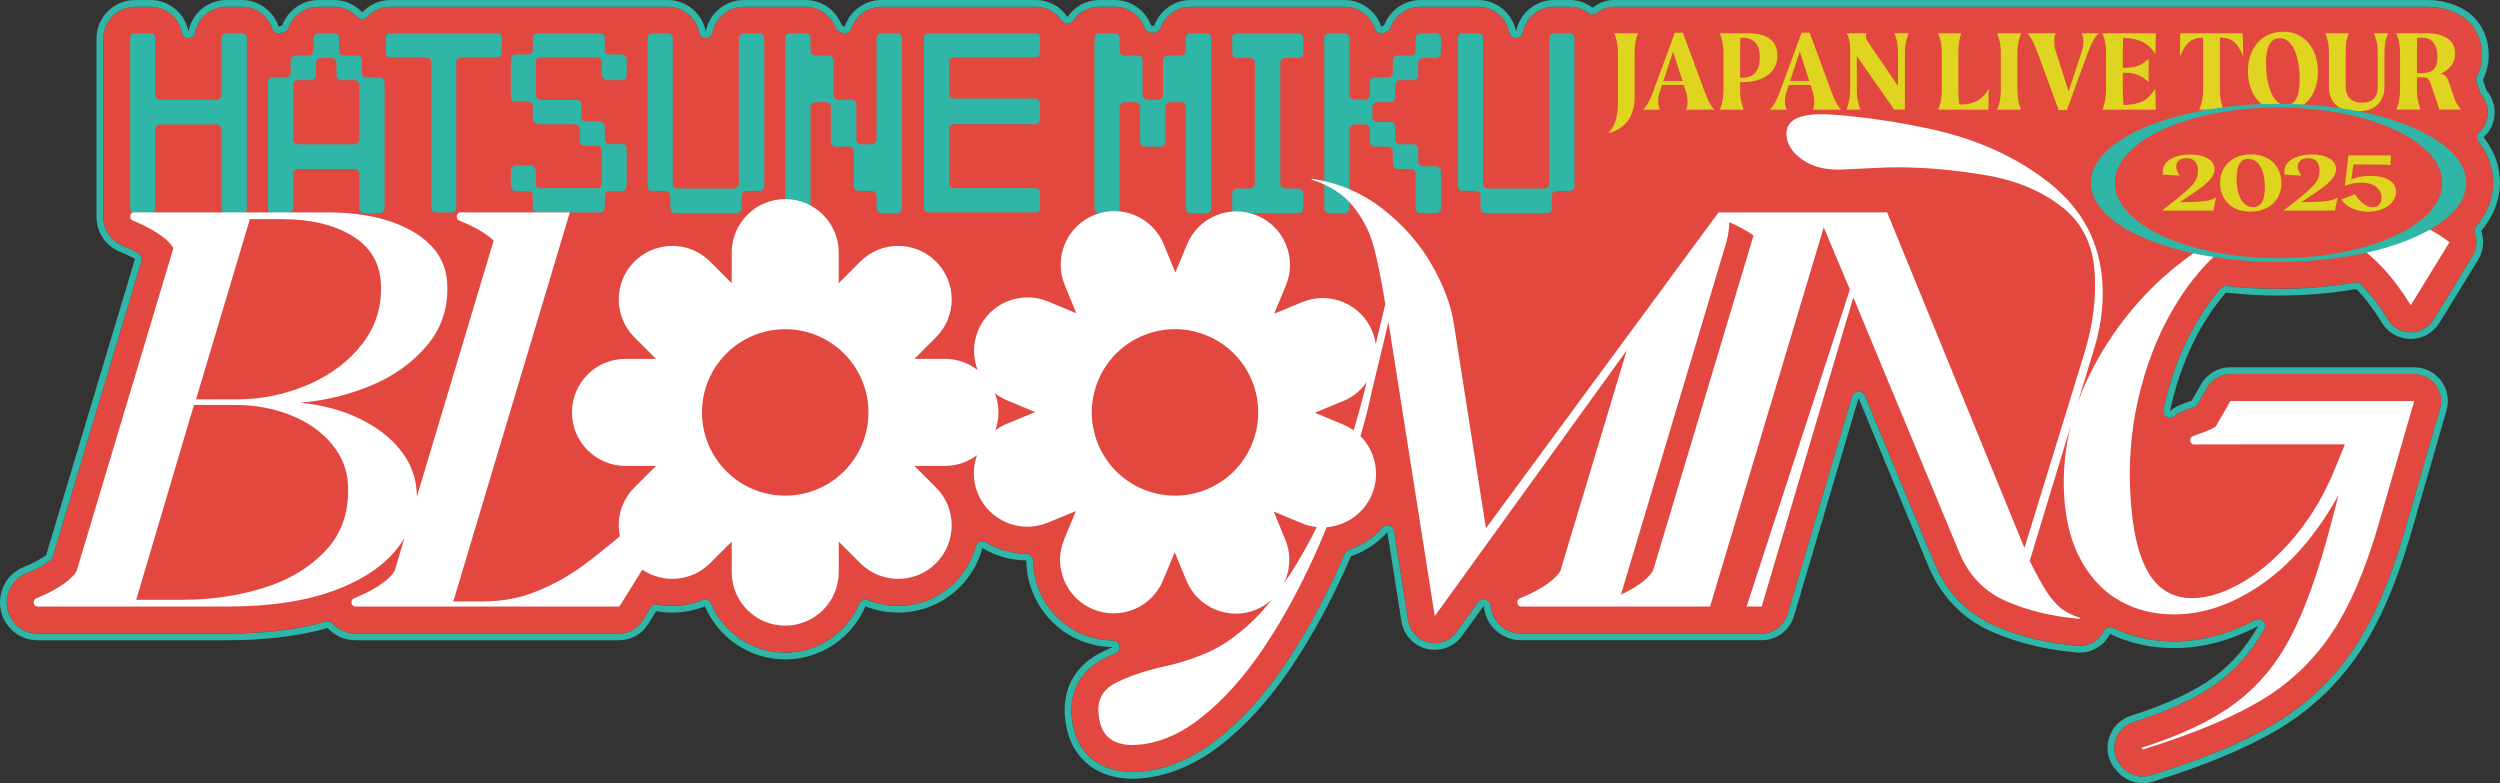 <?xml version="1.0" encoding="UTF-8"?>
<svg id="_レイヤー_2" data-name="レイヤー_2" xmlns="http://www.w3.org/2000/svg" viewBox="0 0 246.517 77.236">
  <rect x="0" y="0" width="246.517" height="77.236" fill="#333333" stroke="none"/>
  <defs>
    <style>
      .cls-1 {
        fill: #e24740;
      }

      .cls-2 {
        fill: #fff;
      }

      .cls-3 {
        fill: #2fb6a6;
      }

      .cls-4 {
        fill: #dfd520;
      }
    </style>
  </defs>
  <g id="logo">
    <g>
      <path class="cls-1" d="M245.852,18.029c0-1.461-.493-2.834-1.466-4.081-.214-.274-.181-.666.075-.9.262-.24.468-.515.612-.817.438-.923.304-2.03-.341-2.822-.038-.047-.062-.077-.062-.077-.026-.034-.049-.071-.068-.109-.021-.042-.044-.097-.057-.135l-.338-1.017c-.056-.169-.042-.354.039-.512.331-.646.498-1.359.498-2.119,0-1.686-.764-3.111-2.095-3.91-.954-.573-2.089-.864-3.374-.864h-80.104c-.611,0-1.212.218-1.691.615-.123.101-.273.153-.424.153-.141,0-.281-.044-.4-.134-.553-.416-1.206-.636-1.889-.636h-1.52c-1.51,0-2.812,1.075-3.096,2.557-.06.313-.334.54-.653.54s-.593-.226-.653-.54c-.284-1.482-1.586-2.557-3.097-2.557h-5.671c-1.312,0-2.5.828-2.957,2.06-.068.183-.212.326-.395.393-.084.031-.166.064-.243.1-.089.041-.184.062-.28.062-.09,0-.179-.018-.264-.054-.174-.075-.308-.221-.367-.4-.43-1.292-1.633-2.16-2.993-2.16h-15.163c-1.312,0-2.5.828-2.957,2.06-.068.183-.213.327-.396.394-.047.017-.094.036-.14.055-.083.035-.171.052-.259.052s-.177-.018-.26-.053c-.045-.019-.089-.037-.135-.054-.182-.067-.326-.211-.394-.393-.457-1.233-1.645-2.061-2.958-2.061h-1.52c-1.034,0-2.002.516-2.588,1.381-.124.183-.33.292-.55.292-.002,0-.005,0-.007,0-.223-.002-.43-.116-.551-.303-.564-.87-1.514-1.369-2.608-1.369h-15.163c-1.361,0-2.564.869-2.994,2.162-.06.18-.194.326-.368.401-.084.036-.173.054-.263.054-.096,0-.193-.021-.282-.063-.079-.037-.161-.071-.241-.101-.182-.067-.326-.211-.393-.393-.457-1.233-1.645-2.061-2.958-2.061h-6.082c-1.51,0-2.812,1.075-3.096,2.557-.06.313-.334.54-.653.54s-.593-.226-.653-.54c-.284-1.482-1.586-2.557-3.097-2.557h-27.325c-.897,0-1.718.355-2.312,1-.125.136-.302.214-.487.215h-.003c-.184,0-.36-.076-.486-.211-.605-.647-1.422-1.004-2.302-1.004h-1.52c-1.313,0-2.501.828-2.958,2.061-.067.182-.211.325-.393.393-.097.036-.193.077-.286.122-.092.045-.191.067-.291.067-.088,0-.177-.018-.26-.053-.177-.075-.313-.224-.372-.407-.423-1.306-1.629-2.184-3.001-2.184h-1.52c-1.51,0-2.813,1.076-3.096,2.558-.06.313-.334.54-.653.54s-.593-.226-.653-.54c-.284-1.482-1.586-2.558-3.096-2.558h-1.52c-1.727,0-3.132,1.414-3.132,3.152v17.299c0,.04,0,.081.002.121,0,.015,0,.031,0,.046-.038,1.291.705,2.438,1.892,2.923.588.24,1.114.49,1.562.743.271.153.399.472.31.77l-8.751,29.191c-.039.128-.115.242-.219.326-.301.243-1.016.737-2.419,1.309-1.348.549-2.119,2.002-1.835,3.454.28,1.43,1.525,2.468,2.959,2.468h18.78c3.642,0,6.895-.396,9.671-1.177.059-.017.12-.025.18-.025.184,0,.363.077.491.216.572.626,1.378.985,2.212.985h26.059c.926,0,1.77-.469,2.259-1.255l.811-1.304c.123-.197.338-.314.564-.314.04,0,.081.004.122.011.478.089.97.134,1.461.134,1.03,0,2.029-.192,2.97-.572.081-.033.166-.048.249-.048.259,0,.504.152.612.404,1.253,2.935,4.12,4.831,7.304,4.831s6.051-1.896,7.304-4.831c.108-.252.353-.404.612-.404.083,0,.167.016.248.048.942.38,1.943.573,2.974.573,2.12,0,4.113-.826,5.613-2.325.982-.983,1.691-2.209,2.049-3.546.054-.202.199-.366.393-.444.08-.032.165-.049.249-.049.119,0,.237.032.342.095,1.203.721,2.585,1.111,3.998,1.127.362.004.654.297.657.659.027,3.192,1.944,6.047,4.884,7.272.954.398,1.959.604,2.986.612.316.003.586.227.647.537.061.31-.104.62-.396.742-.459.192-.899.399-1.307.615-2.175,1.152-3.268,3.231-2.999,5.706.168,1.666.773,2.982,1.799,3.918,1.002.909,2.322,1.402,3.922,1.464.034.001.068.002.103.002,2.864,0,5.689-1.054,8.394-3.132,2.462-1.891,4.799-4.474,6.948-7.68,2.076-3.098,3.992-6.654,5.693-10.57l.065-.151c.074-.173.218-.307.396-.368,1.27-.437,2.414-1.195,3.309-2.193.128-.143.309-.221.495-.221.063,0,.126.009.188.027.246.073.428.281.468.534l1.385,8.793c.168,1.068.957,1.921,2.009,2.173.203.048.411.073.619.073.851,0,1.657-.412,2.156-1.102l2.136-2.958c.127-.176.329-.276.539-.276.058,0,.117.008.175.024.267.073.461.304.487.58.01.107.025.215.046.319.28,1.431,1.525,2.469,2.959,2.469h23.741c1.169,0,2.218-.783,2.55-1.904l6.371-21.496c.08-.27.321-.46.602-.475.012,0,.024,0,.035,0,.267,0,.51.161.614.41l6.879,16.566c1.222,2.902,3.264,4.984,6.07,6.185,2.415,1.034,5.116,1.682,8.028,1.926.074.006.149.009.223.009.702,0,1.364-.271,1.864-.763.213-.209.388-.451.52-.719.116-.235.352-.371.597-.371.098,0,.198.022.293.068,1.81.889,3.828,1.34,5.997,1.34,2.703,0,5.398-.711,8.012-2.115.099-.053.207-.079.314-.079.174,0,.346.068.474.198.207.21.251.532.107.79-1.179,2.118-2.693,3.871-4.499,5.208-2.029,1.502-4.864,2.834-8.425,3.961-.875.277-1.537.972-1.77,1.86-.233.888.001,1.819.627,2.49l.155.166c.501.537,1.21.846,1.945.846.268,0,.534-.041.792-.121,5.111-1.595,9.067-3.238,12.092-5.024,3.147-1.858,5.785-4.329,7.839-7.345,1.991-2.925,3.709-6.879,5.107-11.751l3.48-12.049c.231-.799.07-1.672-.43-2.337-.5-.664-1.294-1.061-2.126-1.061h-18.122c-.949,0-1.833.511-2.306,1.335l-.934,1.625c-.078.136-.202.24-.35.294l-.162.058c-.266.095-.598.214-.974.367-.289.118-.556.279-.794.479-.123.103-.275.156-.428.156-.118,0-.236-.031-.342-.095-.243-.146-.367-.431-.308-.708.03-.141.061-.282.094-.423.66-2.881,1.647-5.5,2.935-7.783.799-1.417,1.684-2.684,2.628-3.765.127-.145.31-.227.501-.227.025,0,.05.001.075.004,1.661.188,3.381.283,5.113.283,2.62,0,5.162-.213,7.555-.634.038-.007.077-.01.115-.01.178,0,.351.072.478.202.928.958,1.808,2.118,2.618,3.446.479.786,1.347,1.275,2.267,1.276.922,0,1.791-.486,2.271-1.268l3.817-6.219c.422-.688.51-1.52.24-2.282-.079-.222-.034-.469.118-.65,1.4-1.668,1.694-3.268,1.694-4.317Z"/>
      <path class="cls-3" d="M154.765.665c.683,0,1.337.22,1.889.636.119.089.259.134.4.134.151,0,.301-.051.424-.153.48-.397,1.08-.615,1.691-.615h80.104c1.285,0,2.42.29,3.374.864,1.332.799,2.095,2.225,2.095,3.91,0,.76-.168,1.473-.498,2.119-.081.159-.095.343-.039.512l.338,1.017c.013.038.037.093.057.135.019.038.042.075.068.109,0,0,.023.03.062.077.646.791.78,1.899.341,2.822-.143.302-.349.577-.612.817-.256.234-.289.626-.075.9.973,1.246,1.466,2.62,1.466,4.081,0,1.049-.294,2.649-1.694,4.317-.152.18-.196.428-.117.65.27.762.183,1.593-.24,2.282l-3.817,6.219c-.48.782-1.349,1.268-2.271,1.268-.92-.002-1.788-.491-2.267-1.276-.809-1.328-1.69-2.488-2.618-3.446-.126-.131-.299-.202-.478-.202-.038,0-.077.003-.115.01-2.393.42-4.935.634-7.555.634-1.732,0-3.452-.095-5.113-.283-.025-.003-.05-.004-.075-.004-.191,0-.374.082-.501.227-.944,1.081-1.828,2.348-2.628,3.765-1.287,2.283-2.274,4.901-2.935,7.783-.032.141-.064.282-.094.423-.059.278.065.562.308.708.106.064.224.095.342.095.153,0,.305-.053.428-.156.238-.2.505-.361.794-.479.376-.153.708-.272.974-.367l.162-.058c.148-.054.272-.158.35-.294l.934-1.625c.473-.823,1.357-1.335,2.306-1.335h18.122c.831,0,1.626.397,2.126,1.061.5.664.66,1.538.43,2.337l-3.48,12.049c-1.398,4.872-3.116,8.826-5.107,11.751-2.054,3.016-4.692,5.487-7.839,7.345-3.025,1.786-6.981,3.429-12.092,5.024-.258.08-.524.121-.792.121-.735,0-1.444-.308-1.945-.846l-.155-.166c-.626-.671-.861-1.602-.627-2.49.233-.888.895-1.583,1.77-1.86,3.561-1.127,6.396-2.459,8.425-3.961,1.806-1.338,3.32-3.09,4.499-5.208.144-.258.1-.58-.107-.79-.128-.13-.3-.198-.474-.198-.107,0-.215.026-.314.079-2.614,1.403-5.31,2.115-8.012,2.115-2.169,0-4.187-.451-5.997-1.34-.094-.046-.194-.068-.293-.068-.245,0-.481.136-.597.371-.132.268-.307.509-.52.719-.501.492-1.163.763-1.864.763-.074,0-.149-.003-.223-.009-2.912-.244-5.613-.893-8.028-1.926-2.806-1.202-4.849-3.284-6.07-6.185l-6.879-16.566c-.103-.249-.346-.41-.614-.41-.012,0-.023,0-.035,0-.281.015-.522.205-.602.475l-6.371,21.496c-.332,1.121-1.381,1.904-2.55,1.904h-23.741c-1.434,0-2.679-1.038-2.959-2.469-.021-.104-.036-.211-.046-.319-.025-.276-.219-.507-.487-.58-.058-.016-.117-.024-.175-.024-.21,0-.412.1-.539.276l-2.136,2.958c-.499.69-1.304,1.102-2.156,1.102-.208,0-.416-.025-.619-.073-1.052-.251-1.84-1.104-2.009-2.173l-1.385-8.793c-.04-.254-.222-.461-.468-.534-.062-.018-.126-.027-.188-.027-.186,0-.367.078-.495.221-.895.998-2.039,1.756-3.309,2.193-.178.061-.322.195-.396.368l-.065.151c-1.702,3.916-3.617,7.472-5.693,10.57-2.148,3.206-4.486,5.79-6.948,7.68-2.706,2.078-5.53,3.132-8.394,3.132-.034,0-.069,0-.103-.002-1.6-.062-2.92-.555-3.922-1.464-1.027-.936-1.632-2.252-1.799-3.918-.269-2.474.824-4.554,2.999-5.706.408-.216.847-.423,1.307-.615.291-.122.457-.432.396-.742-.061-.31-.331-.534-.647-.537-1.027-.008-2.032-.214-2.986-.612-2.94-1.225-4.857-4.08-4.884-7.272-.003-.362-.295-.655-.657-.659-1.413-.016-2.796-.406-3.998-1.127-.105-.063-.223-.095-.342-.095-.084,0-.169.016-.249.049-.193.078-.339.243-.393.444-.358,1.337-1.067,2.563-2.049,3.546-1.499,1.499-3.493,2.325-5.613,2.325-1.031,0-2.031-.193-2.973-.573-.081-.033-.166-.048-.249-.048-.259,0-.504.152-.612.404-1.253,2.935-4.121,4.831-7.304,4.831s-6.051-1.896-7.304-4.831c-.108-.252-.353-.404-.612-.404-.083,0-.167.016-.248.048-.941.379-1.94.572-2.97.572-.491,0-.983-.045-1.461-.134-.041-.008-.081-.011-.122-.011-.227,0-.442.116-.565.314l-.811,1.304c-.489.786-1.333,1.255-2.259,1.255h-26.059c-.834,0-1.64-.359-2.212-.985-.128-.14-.307-.216-.491-.216-.06,0-.121.008-.18.025-2.775.781-6.029,1.177-9.671,1.177H3.683c-1.434,0-2.679-1.038-2.959-2.468-.285-1.452.487-2.905,1.835-3.454,1.403-.572,2.118-1.065,2.419-1.309.104-.084.181-.198.219-.326l8.751-29.191c.089-.298-.039-.617-.31-.77-.449-.253-.974-.503-1.562-.743-1.187-.485-1.93-1.632-1.892-2.923,0-.015,0-.031,0-.046-.002-.04-.002-.081-.002-.121V3.817c0-1.738,1.405-3.152,3.132-3.152h1.521c1.51,0,2.812,1.076,3.096,2.558.06.313.334.54.653.54s.593-.227.653-.54c.284-1.482,1.586-2.558,3.096-2.558h1.52c1.372,0,2.577.878,3.001,2.184.059.183.195.332.372.407.083.035.172.053.26.053.1,0,.2-.022.291-.067.093-.045.189-.087.286-.122.182-.067.325-.211.393-.393.457-1.233,1.646-2.061,2.958-2.061h1.52c.879,0,1.697.357,2.302,1.004.126.135.302.211.486.211,0,0,.002,0,.003,0,.185,0,.361-.079.487-.215.593-.645,1.414-1,2.312-1h27.325c1.51,0,2.813,1.075,3.097,2.557.06.313.334.54.653.54s.593-.226.653-.54c.284-1.482,1.586-2.557,3.096-2.557h6.082c1.313,0,2.501.828,2.958,2.061.067.182.211.325.393.393.081.03.162.064.241.101.089.042.186.063.282.063.089,0,.179-.018.263-.054.174-.075.309-.221.368-.401.429-1.293,1.632-2.162,2.994-2.162h15.163c1.094,0,2.044.499,2.608,1.369.121.187.328.301.551.303.002,0,.005,0,.007,0,.22,0,.426-.109.55-.292.586-.865,1.554-1.381,2.588-1.381h1.521c1.313,0,2.501.828,2.958,2.061.067.182.211.326.394.393.045.017.09.035.135.054.083.035.171.053.26.053s.176-.017.259-.052c.046-.019.093-.038.14-.055.183-.067.328-.211.396-.394.457-1.232,1.646-2.06,2.957-2.06h15.163c1.36,0,2.563.868,2.992,2.16.06.18.193.325.367.4.084.036.174.054.264.054.096,0,.191-.021.28-.062.077-.036.159-.07.243-.1.183-.067.327-.211.395-.393.457-1.232,1.646-2.06,2.957-2.06h5.671c1.51,0,2.813,1.075,3.097,2.557.06.313.334.54.653.54s.593-.226.653-.54c.284-1.482,1.586-2.557,3.096-2.557h1.52M154.765,0h-1.52c-1.859,0-3.412,1.335-3.749,3.097-.338-1.762-1.891-3.097-3.75-3.097h-5.671c-1.64,0-3.041,1.039-3.581,2.493-.1.037-.199.077-.295.122-.505-1.517-1.938-2.615-3.623-2.615h-15.163c-1.64,0-3.041,1.039-3.581,2.493-.058.021-.115.044-.172.068-.054-.023-.109-.045-.165-.065-.539-1.455-1.941-2.495-3.581-2.495h-1.521c-1.303,0-2.455.664-3.139,1.672-.662-1.022-1.808-1.672-3.166-1.672h-15.163c-1.686,0-3.121,1.099-3.625,2.618-.096-.045-.193-.086-.293-.123-.539-1.455-1.941-2.495-3.581-2.495h-6.082c-1.859,0-3.412,1.335-3.749,3.097-.338-1.762-1.891-3.097-3.75-3.097h-27.325c-1.122,0-2.112.466-2.801,1.215-.697-.746-1.688-1.215-2.788-1.215h-1.52c-1.64,0-3.043,1.04-3.582,2.495-.118.044-.234.093-.346.148-.496-1.532-1.937-2.644-3.633-2.644h-1.52c-1.859,0-3.412,1.335-3.749,3.097-.338-1.762-1.89-3.097-3.749-3.097h-1.521c-2.094,0-3.797,1.712-3.797,3.817v17.299c0,.049,0,.099.003.148-.045,1.539.842,2.96,2.305,3.558.628.256,1.116.497,1.487.706l-8.751,29.191c-.319.258-1.014.705-2.252,1.21-1.641.669-2.582,2.435-2.236,4.198.341,1.741,1.86,3.005,3.611,3.005h18.78c3.712,0,7.014-.404,9.851-1.201.68.744,1.649,1.201,2.703,1.201h26.059c1.149,0,2.217-.593,2.823-1.569l.811-1.304c.518.096,1.047.145,1.583.145,1.121,0,2.209-.213,3.219-.62,1.313,3.075,4.367,5.235,7.916,5.235s6.603-2.16,7.916-5.235c1.01.408,2.1.621,3.222.621,2.298,0,4.458-.895,6.083-2.52,1.104-1.104,1.844-2.435,2.221-3.844,1.281.768,2.768,1.204,4.333,1.222.028,3.344,2.016,6.515,5.293,7.881,1.034.431,2.123.654,3.236.663-.481.201-.934.415-1.361.641-2.429,1.286-3.649,3.605-3.349,6.365.184,1.829.859,3.287,2.013,4.337,1.122,1.018,2.584,1.569,4.344,1.637.043.002.086.002.128.002,3.014,0,5.975-1.1,8.799-3.27,2.519-1.934,4.906-4.571,7.095-7.837,2.099-3.131,4.031-6.718,5.751-10.675.022-.052.044-.104.066-.155,1.384-.476,2.617-1.295,3.588-2.377l1.385,8.793c.21,1.33,1.201,2.403,2.511,2.716.257.061.516.091.773.091,1.052,0,2.061-.5,2.695-1.378l2.136-2.957c.012.128.03.257.056.386.341,1.741,1.86,3.005,3.611,3.005h23.741c1.472,0,2.769-.968,3.187-2.38l6.371-21.496,6.879,16.566c1.292,3.069,3.453,5.27,6.423,6.541,2.48,1.062,5.251,1.727,8.234,1.977.093.008.186.012.278.012.868,0,1.706-.34,2.331-.954.268-.264.487-.568.65-.899,1.903.935,4.016,1.408,6.291,1.408,2.821,0,5.612-.737,8.327-2.194-1.133,2.036-2.583,3.715-4.313,4.997-1.97,1.458-4.739,2.757-8.23,3.861-1.087.344-1.923,1.222-2.213,2.325-.29,1.103.006,2.278.784,3.112l.155.166c.639.685,1.524,1.057,2.432,1.057.331,0,.664-.05.99-.151,5.161-1.61,9.162-3.274,12.232-5.086,3.232-1.908,5.941-4.446,8.05-7.543,2.031-2.984,3.78-7.003,5.196-11.942l3.479-12.048c.29-1.004.091-2.086-.537-2.921-.628-.835-1.612-1.326-2.657-1.326h-18.122c-1.19,0-2.29.636-2.883,1.668l-.934,1.625c-.051.018-.104.037-.159.057-.273.098-.613.22-1.001.378-.359.146-.685.345-.971.585.029-.138.06-.276.091-.413.646-2.819,1.61-5.378,2.866-7.605.779-1.382,1.633-2.606,2.549-3.654,1.688.191,3.426.288,5.188.288,2.665,0,5.237-.216,7.67-.644.895.924,1.741,2.039,2.527,3.33.602.989,1.676,1.593,2.834,1.595h.006c1.156,0,2.229-.6,2.833-1.585l3.817-6.219c.543-.885.625-1.933.3-2.852,1.548-1.844,1.85-3.631,1.85-4.744,0-1.629-.552-3.139-1.607-4.49.312-.285.576-.627.763-1.022.551-1.159.385-2.532-.427-3.527-.031-.038-.05-.063-.05-.063-.008-.017-.018-.038-.023-.053l-.335-1.01c.375-.734.571-1.559.571-2.422,0-1.925-.882-3.558-2.418-4.48-1.059-.636-2.309-.958-3.716-.958h-80.104c-.784,0-1.527.281-2.115.767-.639-.481-1.43-.77-2.289-.77h0Z"/>
      <g>
        <g>
          <path class="cls-3" d="M23.852,3.275h-1.52c-.267,0-.493.219-.493.478v5.604c0,.259-.205.479-.493.479h-5.526c-.267,0-.493-.22-.493-.479V3.753c0-.259-.226-.478-.493-.478h-1.521c-.267,0-.473.219-.473.478v16.793c0,.259.206.478.473.478h1.521c.267,0,.493-.219.493-.478v-7.798c0-.26.226-.479.493-.479h5.526c.288,0,.493.219.493.479v7.798c0,.259.226.478.493.478h1.52c.288,0,.493-.219.493-.478V3.753c0-.259-.205-.478-.493-.478Z"/>
          <path class="cls-3" d="M37.432,7.642h-1.253c-.288,0-.493-.2-.493-.479v-1.216c0-.279-.226-.479-.493-.479h-1.274c-.267,0-.493-.219-.493-.478v-1.237c0-.259-.226-.478-.493-.478h-1.52c-.267,0-.493.219-.493.478v1.237c0,.259-.226.478-.493.478h-1.274c-.267,0-.493.2-.493.479v1.216c0,.279-.226.479-.493.479h-1.274c-.267,0-.473.219-.473.478v12.425c0,.259.206.478.473.478h1.52c.267,0,.493-.219.493-.478v-3.41c0-.279.226-.479.493-.479h5.527c.288,0,.493.2.493.479v3.41c0,.259.226.478.493.478h1.52c.288,0,.493-.219.493-.478v-12.425c0-.259-.205-.478-.493-.478ZM35.419,13.745c0,.259-.205.478-.493.478h-5.527c-.267,0-.493-.219-.493-.478v-5.365c0-.279.226-.479.493-.479h1.274c.267,0,.493-.219.493-.478v-1.237c0-.26.226-.479.493-.479h1.027c.267,0,.493.219.493.479v1.237c0,.259.205.478.493.478h1.253c.288,0,.493.2.493.479v5.365Z"/>
          <path class="cls-3" d="M49.021,3.275h-10.499c-.308,0-.473.159-.473.459v1.496c0,.14.164.439.473.439h3.534c.164,0,.473.14.473.439v14.4c0,.299.164.439.473.439h1.541c.308,0,.452-.14.452-.439V6.106c0-.299.308-.439.473-.439h3.554c.308,0,.452-.299.452-.439v-1.496c0-.299-.144-.459-.452-.459Z"/>
          <path class="cls-3" d="M61.348,5.369h-1.233c-.308,0-.473-.14-.473-.439v-1.196c0-.299-.308-.459-.452-.459h-6.184c-.164,0-.473.159-.473.459v1.196c0,.299-.144.439-.452.439h-1.233c-.308,0-.473.299-.473.439v3.75c0,.299.164.459.473.459h1.233c.308,0,.452.299.452.439v1.356c0,.14.308.439.473.439h3.554c.308,0,.616.159.616.459v1.196c0,.299.144.459.452.459h1.253c.308,0,.452.299.452.598v3.151c0,.299-.144.439-.452.439h-5.568c-.308,0-.473-.139-.473-.439v-1.216c0-.299-.308-.598-.452-.598h-1.541c-.308,0-.473.299-.473.598v1.356c0,.299.164.598.473.598h1.233c.308,0,.452.159.452.459v1.197c0,.299.308.439.473.439h6.184c.144,0,.452-.14.452-.439v-1.197c0-.299.164-.459.473-.459h1.233c.308,0,.452-.299.452-.598v-3.59c0-.299-.144-.459-.452-.459h-1.233c-.308,0-.473-.299-.473-.439v-1.356c0-.159-.308-.459-.452-.459h-1.397c-.164,0-.473-.14-.473-.439v-1.197c0-.299-.144-.459-.452-.459h-3.554c-.308,0-.473-.299-.473-.598v-3.151c0-.299.164-.439.473-.439h5.568c.308,0,.452.14.452.439v1.197c0,.299.308.598.472.598h1.541c.308,0,.452-.299.452-.598v-1.496c0-.14-.144-.439-.452-.439Z"/>
          <path class="cls-3" d="M74.867,3.275h-1.52c-.267,0-.493.219-.493.478v14.359c0,.259-.205.479-.493.479h-5.527c-.267,0-.493-.22-.493-.479V3.753c0-.259-.226-.478-.493-.478h-1.52c-.267,0-.473.219-.473.478v14.599c0,.279.206.478.473.478h1.274c.267,0,.493.22.493.479v1.237c0,.259.226.478.493.478h6.04c.267,0,.493-.219.493-.478v-1.237c0-.259.205-.479.493-.479h1.253c.288,0,.493-.199.493-.478V3.753c0-.259-.205-.478-.493-.478Z"/>
          <path class="cls-3" d="M88.447,3.275h-1.52c-.267,0-.493.219-.493.478v9.992c0,.259-.205.478-.493.478h-1.007c-.267,0-.493-.219-.493-.478v-3.43c0-.259-.226-.478-.493-.478h-1.274c-.267,0-.493-.22-.493-.479v-3.41c0-.279-.226-.479-.493-.479h-1.274c-.267,0-.493-.219-.493-.478v-1.237c0-.259-.226-.478-.493-.478h-1.521c-.267,0-.473.219-.473.478v16.793c0,.259.206.478.473.478h1.521c.267,0,.493-.219.493-.478v-9.992c0-.259.226-.479.493-.479h1.027c.267,0,.493.22.493.479v3.43c0,.259.226.478.493.478h1.274c.267,0,.493.219.493.479v3.41c0,.279.206.478.493.478h1.253c.288,0,.493.22.493.479v1.237c0,.259.226.478.493.478h1.52c.288,0,.493-.219.493-.478V3.753c0-.259-.205-.478-.493-.478Z"/>
          <path class="cls-3" d="M102.09,3.275h-10.499c-.308,0-.473.159-.473.459v16.772c0,.299.164.439.473.439h10.499c.308,0,.452-.14.452-.439v-1.496c0-.299-.144-.459-.452-.459h-8.033c-.308,0-.473-.139-.473-.439v-5.404c0-.299.164-.459.473-.459h8.033c.308,0,.452-.299.452-.439v-1.496c0-.299-.144-.598-.452-.598h-8.033c-.308,0-.473-.159-.473-.459v-3.151c0-.299.164-.439.473-.439h8.033c.308,0,.452-.299.452-.439v-1.496c0-.299-.144-.459-.452-.459Z"/>
          <path class="cls-3" d="M118.934,3.275h-1.52c-.267,0-.493.219-.493.478v1.237c0,.259-.205.478-.493.478h-1.253c-.288,0-.493.2-.493.479v3.41c0,.259-.226.479-.493.479h-1.027c-.267,0-.493-.22-.493-.479v-3.41c0-.279-.226-.479-.493-.479h-1.274c-.267,0-.493-.219-.493-.478v-1.237c0-.259-.226-.478-.493-.478h-1.521c-.267,0-.473.219-.473.478v16.793c0,.259.206.478.473.478h1.521c.267,0,.493-.219.493-.478v-9.992c0-.259.226-.479.493-.479h1.027c.267,0,.493.22.493.479v3.43c0,.259.226.478.493.478h1.52c.267,0,.493-.219.493-.478v-3.43c0-.259.226-.479.493-.479h1.007c.288,0,.493.22.493.479v9.992c0,.259.226.478.493.478h1.52c.288,0,.493-.219.493-.478V3.753c0-.259-.205-.478-.493-.478Z"/>
          <path class="cls-3" d="M128.015,3.275h-6.04c-.267,0-.473.219-.473.478v1.476c0,.259.206.478.473.478h1.274c.267,0,.493.219.493.479v11.926c0,.259-.226.479-.493.479h-1.274c-.267,0-.473.219-.473.478v1.476c0,.259.206.478.473.478h6.04c.267,0,.493-.219.493-.478v-1.476c0-.259-.226-.478-.493-.478h-1.274c-.267,0-.493-.22-.493-.479V6.187c0-.26.226-.479.493-.479h1.274c.267,0,.493-.219.493-.478v-1.476c0-.259-.226-.478-.493-.478Z"/>
          <path class="cls-3" d="M141.595,3.275h-1.52c-.267,0-.493.219-.493.478v1.237c0,.259-.205.478-.493.478h-1.253c-.288,0-.493.2-.493.479v1.216c0,.279-.226.479-.493.479h-1.274c-.267,0-.493.219-.493.478v1.237c0,.259-.226.479-.493.479h-1.027c-.267,0-.493-.22-.493-.479V3.753c0-.259-.226-.478-.493-.478h-1.521c-.267,0-.473.219-.473.478v16.793c0,.259.206.478.473.478h1.521c.267,0,.493-.219.493-.478v-7.798c0-.26.226-.479.493-.479h1.027c.267,0,.493.219.493.479v1.237c0,.259.226.478.493.478h1.274c.267,0,.493.219.493.479v1.236c0,.26.206.479.493.479h1.253c.288,0,.493.2.493.479v3.41c0,.259.226.478.493.478h1.52c.288,0,.493-.219.493-.478v-3.67c0-.259-.205-.478-.493-.478h-1.253c-.288,0-.493-.2-.493-.479v-1.216c0-.279-.226-.479-.493-.479h-1.274c-.267,0-.493-.219-.493-.478v-1.237c0-.259-.226-.478-.493-.478h-1.274c-.267,0-.493-.22-.493-.479v-.997c0-.259.226-.479.493-.479h1.274c.267,0,.493-.199.493-.478v-1.216c0-.279.226-.479.493-.479h1.274c.267,0,.493-.219.493-.478v-1.237c0-.26.205-.479.493-.479h1.253c.288,0,.493-.219.493-.478v-1.476c0-.259-.205-.478-.493-.478Z"/>
          <path class="cls-3" d="M154.765,3.275h-1.52c-.267,0-.493.219-.493.478v14.359c0,.259-.205.479-.493.479h-5.527c-.267,0-.493-.22-.493-.479V3.753c0-.259-.226-.478-.493-.478h-1.52c-.267,0-.473.219-.473.478v14.599c0,.279.206.478.473.478h1.274c.267,0,.493.22.493.479v1.237c0,.259.226.478.493.478h6.04c.267,0,.493-.219.493-.478v-1.237c0-.259.205-.479.493-.479h1.253c.288,0,.493-.199.493-.478V3.753c0-.259-.205-.478-.493-.478Z"/>
        </g>
        <g>
          <path class="cls-4" d="M159.449,4.17c.062.286.093.63.093,1.032v4.765c0,.758-.067,1.374-.2,1.849-.133.475-.382.914-.746,1.316.808-.201,1.441-.601,1.898-1.2.457-.599.686-1.351.686-2.255v-4.475c0-.348.025-.676.073-.985.049-.309.14-.622.273-.939h-2.358c.133.301.226.599.28.893Z"/>
          <path class="cls-4" d="M168.08,9.016l-2.131-5.785h-.799l-2.131,5.785c-.142.402-.293.748-.453,1.038s-.346.543-.56.759h1.692c-.062-.085-.109-.203-.14-.354-.031-.151-.047-.315-.047-.493,0-.147.013-.298.04-.452.027-.155.062-.301.107-.441l.229-.696h2.144l.223.696c.097.324.147.645.147.962,0,.17-.013.323-.04.458-.027.135-.067.242-.12.319h2.797c-.195-.216-.364-.464-.506-.742-.142-.278-.293-.63-.453-1.055ZM164.018,7.985l.957-2.9.931,2.9h-1.888Z"/>
          <path class="cls-4" d="M171.849,8.101c.639,0,1.217-.099,1.732-.296.515-.197.924-.491,1.226-.881.301-.39.453-.868.453-1.432,0-1.477-.986-2.215-2.957-2.215h-2.73c.133.301.226.599.28.893.062.317.093.661.093,1.032v3.675c0,.34-.027.669-.08.985-.054.317-.147.634-.28.951h2.358c-.124-.34-.222-.676-.293-1.009-.045-.278-.066-.587-.066-.928v-.777h.266ZM171.583,5.202c0-.561.012-1.054.036-1.482.055,0,.107-.002.164-.002.568,0,1.001.155,1.298.464.298.309.447.804.447,1.484,0,.433-.064.798-.193,1.096-.129.298-.318.522-.566.673-.249.151-.551.226-.906.226h-.279v-2.458Z"/>
          <path class="cls-4" d="M180.579,9.016l-2.131-5.785h-.799l-2.131,5.785c-.142.402-.293.748-.453,1.038s-.346.543-.56.759h1.692c-.062-.085-.109-.203-.14-.354-.031-.151-.047-.315-.047-.493,0-.147.013-.298.04-.452.027-.155.062-.301.107-.441l.229-.696h2.144l.223.696c.097.324.147.645.147.962,0,.17-.013.323-.04.458-.027.135-.067.242-.12.319h2.797c-.195-.216-.364-.464-.506-.742-.142-.278-.293-.63-.453-1.055ZM176.517,7.985l.957-2.9.931,2.9h-1.888Z"/>
          <path class="cls-4" d="M187.078,4.181c.054.333.08.665.08.997v3.301l-2.784-4.079c-.133-.185-.231-.34-.293-.464-.062-.124-.093-.236-.093-.337,0-.108.027-.216.08-.324h-1.998c.124.185.213.402.267.649.071.278.106.603.106.974v4.011c0,.317-.031.63-.093.939-.062.309-.155.63-.28.962h1.385c-.124-.34-.213-.641-.267-.904-.062-.309-.093-.642-.093-.997v-3.379l3.689,5.28h1.052v-5.635c0-.325.029-.642.087-.951.058-.309.153-.626.286-.951h-1.411c.115.271.209.572.279.904Z"/>
          <path class="cls-4" d="M195.429,9.608c-.258.232-.555.406-.893.522s-.715.174-1.132.174h-.199c-.023-.137-.042-.275-.054-.411-.027-.305-.04-.643-.04-1.015v-3.675c0-.348.02-.676.06-.985.04-.309.109-.622.207-.939h-2.277c.133.301.231.619.293.951.053.317.08.642.08.974v3.675c0,.34-.027.669-.08.985-.054.317-.147.634-.28.951h4.955l.027-2.064c-.186.34-.408.626-.666.858Z"/>
          <path class="cls-4" d="M199.019,4.222c.058-.313.153-.628.286-.945h-2.384c.124.294.226.619.306.974.044.278.066.595.066.951v3.675c0,.34-.027.669-.08.985-.054.317-.142.634-.267.951h2.344c-.124-.301-.213-.607-.267-.916-.062-.324-.093-.664-.093-1.02v-3.675c0-.34.029-.667.087-.98Z"/>
          <path class="cls-4" d="M205.389,3.631c.027.151.04.315.04.493,0,.155-.011.309-.033.464-.022.155-.056.298-.1.429l-1.316,3.99-1.281-3.99c-.089-.294-.133-.614-.133-.962,0-.17.013-.322.04-.458.027-.135.062-.241.107-.319h-2.797c.195.217.364.464.506.742.142.278.293.63.453,1.055l2.131,5.785h.799l2.118-5.785c.15-.402.306-.748.466-1.038s.346-.543.559-.759h-1.692c.062.085.107.203.133.354Z"/>
          <path class="cls-4" d="M209.335,4.205c.004-.159.013-.313.026-.464h.134c.55.023,1.012.101,1.385.232.373.131.686.305.939.522.253.216.49.494.713.835l.053-2.052h-5.274c.133.317.226.622.28.916.053.286.08.622.08,1.009v3.675c0,.34-.029.669-.087.985-.058.317-.149.634-.273.951h5.261l-.04-2.064c-.249.363-.493.655-.733.875-.24.22-.546.393-.919.516-.373.124-.852.193-1.438.209h-.047c-.048-.447-.072-.938-.072-1.473v-1.704h.173c.497,0,.923.068,1.279.203.355.135.719.373,1.092.713v-2.295c-.355.34-.71.574-1.065.701-.356.128-.79.191-1.305.191h-.173v-1.484c0-.34.004-.673.013-.997Z"/>
          <path class="cls-4" d="M214.995,3.277l-.053,2.284c.222-.479.433-.848.632-1.107s.431-.447.692-.563c.256-.113.583-.17.979-.173v5.158c0,.34-.031.669-.093.985-.062.317-.164.634-.306.951h2.438c-.142-.294-.249-.622-.32-.985-.045-.271-.067-.587-.067-.951V3.719c.405.002.739.058.999.167.266.112.497.295.692.551s.399.63.613,1.125l-.054-2.284h-6.153Z"/>
          <path class="cls-4" d="M226.936,3.625c-.515-.332-1.106-.498-1.771-.498-.684,0-1.292.162-1.825.487-.533.325-.946.783-1.239,1.374-.293.591-.44,1.269-.44,2.035,0,.757.142,1.436.426,2.035.284.599.686,1.071,1.205,1.414.519.344,1.112.516,1.778.516.692,0,1.303-.162,1.831-.487.528-.325.936-.783,1.225-1.374.289-.591.433-1.273.433-2.046s-.142-1.459-.426-2.058c-.284-.599-.684-1.065-1.199-1.397ZM226.624,9.208c-.093.375-.24.661-.44.858-.2.197-.451.296-.752.296-.426,0-.786-.181-1.079-.545s-.517-.854-.673-1.473c-.155-.618-.233-1.314-.233-2.087,0-.564.049-1.03.147-1.397s.246-.642.447-.823c.2-.181.45-.273.752-.273.408,0,.761.176,1.059.528.298.351.524.833.679,1.444.155.611.233,1.31.233,2.099,0,.541-.047.999-.14,1.374Z"/>
          <path class="cls-4" d="M234.352,4.077c.071.324.106.692.106,1.102v3.397c0,.51-.131.897-.393,1.159-.262.263-.646.394-1.152.394-.409,0-.744-.087-1.006-.261-.262-.174-.442-.427-.54-.759-.045-.139-.066-.317-.066-.533v-3.397c0-.387.02-.723.06-1.009.04-.286.127-.583.26-.893h-2.331c.107.263.191.537.253.823.071.332.106.692.106,1.078v3.432c0,.255.027.472.08.649.115.503.382.916.799,1.241.417.324,1.025.487,1.825.487,1.003,0,1.716-.238,2.138-.713.421-.476.632-1.03.632-1.664v-3.432c0-.34.027-.663.08-.968.053-.305.151-.616.293-.933h-1.438c.115.255.213.522.293.8Z"/>
          <path class="cls-4" d="M242.27,10.245c-.098-.178-.182-.367-.253-.568l-.519-1.519c-.08-.247-.169-.433-.267-.557-.098-.124-.218-.211-.359-.261-.065-.023-.145-.04-.236-.053.116-.05.233-.106.349-.174.306-.178.566-.417.779-.719.213-.301.32-.657.32-1.066,0-.742-.269-1.27-.806-1.583-.538-.313-1.205-.47-2.005-.47h-2.984c.115.263.213.58.293.951.053.317.08.642.08.974v3.675c0,.34-.027.669-.08.985-.054.317-.147.634-.28.951h2.384c-.151-.417-.249-.78-.293-1.09-.044-.262-.066-.545-.066-.846v-1.251c.286.001.557.003.813.006.108.017.203.068.285.154.102.108.198.294.286.557l.839,2.47h2.118c-.169-.201-.302-.39-.4-.568ZM240.339,5.816c-.018.371-.095.659-.233.864s-.324.346-.559.423c-.236.078-.54.116-.912.116h-.306v-2.377c0-.398.009-.767.026-1.11.151-.009.309-.015.48-.015.479,0,.85.158,1.112.475.262.317.397.765.406,1.345,0,.116-.004.209-.013.278Z"/>
        </g>
      </g>
      <path class="cls-2" d="M218.487,42.057c-.656.438-1.296.569-2.276.968-.379.154-.282.8.12.8l4.956-.008h9.936l-.91,2.221c-1.017,2.554-2.326,4.803-3.927,6.746s-3.297,3.452-5.083,4.525c-1.788,1.074-3.449,1.629-4.985,1.666-1.183.038-2.213-.268-3.089-.916-.877-.647-1.579-1.702-2.108-3.165-.529-1.462-.873-3.377-1.03-5.747-.223-3.368.025-6.626.746-9.772.721-3.146,1.791-5.978,3.21-8.495,1.419-2.517,3.053-4.571,4.903-6.163,1.972-1.666,4.083-2.573,6.333-2.721,2.249-.148,4.461.472,6.636,1.859,2.175,1.388,4.107,3.47,5.798,6.247l3.817-6.219c-1.452-1.11-3.216-1.989-5.294-2.637-2.078-.647-4.174-.972-6.289-.972-4.39,0-8.696,1.398-12.917,4.192-4.221,2.795-7.602,6.422-10.142,10.882-.823,1.445-1.494,2.903-2.017,4.373l1.539-5.067c.742-2.332,1.04-4.608.893-6.829-.26-3.923-1.964-7.153-5.113-9.689-3.148-2.535-7-4.321-11.555-5.358-3.383-.74-6.667-1.23-9.855-1.471-3.189-.24-4.73.435-4.625,2.027.061.926.587,1.731,1.578,2.415.99.686,2.222,1.009,3.693.972l3.642-.167c.702-.036,1.406-.055,2.111-.055,2.692,0,5.569.259,8.632.777,3.063.519,5.626,1.61,7.692,3.276,1.831,1.518,2.841,3.581,3.03,6.191.189,2.609-.152,5.322-1.023,8.134l-5.892,19.155-13.538-33.091h-16.624l-22.938,31.148-3.163-20.154c-.285-1.888-1.034-3.867-2.244-5.941-1.211-2.073-2.822-3.887-4.831-5.441-2.01-1.554-4.326-2.535-6.948-2.943l.007.111c1.767.555,3.131,1.435,4.093,2.637.96,1.203,1.633,2.518,2.016,3.942.383,1.426.765,3.323,1.146,5.691l-.945,3.956c-.06-.433-.169-.865-.342-1.288h0c-1.109-2.696-4.194-3.981-6.89-2.872l-2.783,1.145,1.158-2.778c1.122-2.691-.15-5.781-2.841-6.902h0c-2.691-1.122-5.781.15-6.902,2.841l-1.158,2.778-1.145-2.783c-1.109-2.696-4.194-3.981-6.89-2.872h0c-2.696,1.109-3.981,4.194-2.872,6.89l1.145,2.783-2.778-1.158c-2.691-1.121-5.781.15-6.902,2.841-.543,1.302-.521,2.697-.052,3.918-.892-.69-2.008-1.105-3.223-1.105h-3.009l2.128-2.128c2.061-2.061,2.061-5.403,0-7.464h0c-2.061-2.061-5.403-2.061-7.464,0l-2.128,2.128v-3.009c0-2.915-2.363-5.278-5.278-5.278h0c-2.915,0-5.278,2.363-5.278,5.278v3.009l-2.128-2.128c-2.061-2.061-5.403-2.061-7.464,0-2.061,2.061-2.061,5.403,0,7.464l2.128,2.128h-3.009c-2.915,0-5.278,2.363-5.278,5.278s2.363,5.278,5.278,5.278h3.009l-2.128,2.128c-1.306,1.306-1.782,3.126-1.433,4.809-1.478,1.239-2.685,2.201-3.61,2.875-1.421,1.037-2.913,1.869-4.473,2.499-1.652.703-3.471,1.055-5.458,1.055h-2.884l11.492-38.366h-10.793c-.402,0-.499.646-.12.8,1.17.477,2.524,1.151,3.4,1.974l-7.578,25.278c.001-.262-.009-.525-.035-.791-.126-1.407-.677-2.711-1.654-3.915-.977-1.202-2.31-2.212-3.998-3.026-1.688-.814-3.63-1.333-5.823-1.554,2.391-.185,4.725-.75,7.002-1.694,2.276-.944,4.134-2.285,5.573-4.025,1.439-1.74,2.08-3.794,1.923-6.163-.14-2.11-1.284-3.784-3.434-5.025-2.149-1.239-4.971-1.859-8.463-1.859H13.198c-.402,0-.499.646-.12.8,1.509.615,3.32,1.557,4.021,2.725l-9.557,31.879c-.728,1.138-2.499,2.057-3.979,2.661-.379.154-.282.8.12.8h18.781c4.23,0,7.782-.546,10.658-1.638,2.876-1.092,4.973-2.563,6.293-4.414.167-.224.32-.45.462-.677l-.962,3.208c-.702,1.166-2.511,2.107-4.018,2.721-.379.154-.282.8.12.8h26.059l2.259-3.633c2.053,1.391,4.868,1.179,6.687-.639l2.128-2.128v3.009c0,2.915,2.363,5.278,5.278,5.278h0c2.915,0,5.278-2.363,5.278-5.278v-3.009l2.128,2.128c2.061,2.061,5.403,2.061,7.464,0h0c2.061-2.061,2.061-5.403,0-7.464l-2.128-2.128h3.009c1.184,0,2.274-.395,3.155-1.054-.423,1.186-.432,2.524.085,3.78,1.109,2.696,4.194,3.981,6.89,2.872l2.783-1.145-1.158,2.778c-1.122,2.691.15,5.781,2.841,6.902,2.691,1.122,5.781-.15,6.902-2.841l1.158-2.778,1.145,2.783c1.109,2.696,4.194,3.981,6.89,2.872.587-.241,1.102-.581,1.545-.985-1.017,1.273-2.054,2.333-3.111,3.18-1.033.851-2.063,1.508-3.09,1.971-1.027.463-2.154.861-3.381,1.194l-1.183.278c-1.925.444-3.499.99-4.722,1.638-1.223.647-1.755,1.674-1.598,3.081.099,1,.412,1.74.94,2.221.529.48,1.275.74,2.238.777,2.276,0,4.534-.86,6.775-2.582,2.241-1.721,4.361-4.072,6.358-7.051,1.997-2.98,3.816-6.357,5.456-10.133.252-.588.491-1.157.725-1.717,1.909-.153,3.667-1.338,4.455-3.228.846-2.029.329-4.284-1.129-5.752.438-1.464.812-2.916,1.104-4.35l1.658-6.885,4.565,28.982,18.932-26.207-6.548,21.762c-.711,1.157-2.507,2.09-4.005,2.701-.379.154-.282.8.12.8h18.651l11.208-37.389,2.575,6.13-10.184,31.259h1.49l9.034-30.482,10.468,25.207c.951,2.258,2.506,3.85,4.667,4.775,2.16.925,4.561,1.499,7.204,1.721l-.007-.111c-.786-.259-1.417-.583-1.891-.972-.475-.388-.935-.925-1.38-1.61-.447-.685-1.001-1.694-1.667-3.026l4.06-13.368c-.593,2.352-.812,4.735-.652,7.149.162,2.443.734,4.535,1.714,6.274.981,1.741,2.252,3.045,3.817,3.915,1.563.869,3.323,1.305,5.278,1.305,2.948,0,5.861-1.008,8.74-3.026,2.878-2.017,5.377-4.932,7.496-8.744l-.766,2.942c-1.229,4.664-2.547,8.347-3.954,11.049-1.407,2.701-3.249,4.894-5.524,6.579-2.276,1.684-5.344,3.137-9.205,4.359l.155.167c4.866-1.518,8.71-3.109,11.532-4.775,2.821-1.666,5.152-3.85,6.992-6.551,1.839-2.702,3.423-6.366,4.751-10.994l3.479-12.048h-18.122l-1.445,2.514ZM24.641,21.609h3.124c2.819,0,5.123.537,6.908,1.61,1.785,1.074,2.745,2.609,2.877,4.608.15,2.258-.446,4.267-1.787,6.024-1.342,1.759-3.134,3.119-5.377,4.081-2.244.963-4.567,1.444-6.97,1.444h-4.086l5.311-17.767ZM32.141,54.256c-1.586,1.703-3.643,2.943-6.17,3.72-2.528.777-5.17,1.166-7.926,1.166h-4.614l5.696-19.211h4.038c2.019,0,3.868.343,5.548,1.028,1.68.685,3.016,1.629,4.009,2.832.993,1.203,1.521,2.526,1.585,3.97.142,2.629-.58,4.794-2.165,6.496ZM77.427,48.872c-4.532,0-8.206-3.674-8.206-8.206s3.674-8.206,8.206-8.206,8.206,3.674,8.206,8.206-3.674,8.206-8.206,8.206ZM99.29,41.78c-.418.172-.797.396-1.144.654.197-.554.31-1.147.31-1.769,0-.666-.128-1.3-.353-1.886.358.276.754.515,1.192.698l2.778,1.158-2.783,1.145ZM118.988,48.254c-4.191,1.725-8.987-.274-10.712-4.465-1.725-4.191.274-8.987,4.465-10.712,4.191-1.725,8.987.274,10.712,4.465,1.725,4.191-.274,8.987-4.465,10.712ZM129.199,53.23c-.846,1.592-1.708,3.018-2.585,4.281.623-1.301.719-2.849.127-4.288l-1.145-2.783,2.778,1.158c.48.2.973.321,1.466.374-.21.428-.423.85-.64,1.258ZM134.755,37.711c-.401,1.651-.827,3.227-1.276,4.731-.32-.229-.666-.429-1.045-.587l-2.778-1.158,2.783-1.145c.976-.402,1.764-1.064,2.323-1.872l-.007.031ZM163.005,56.263c-.563.96-1.878,1.767-3.168,2.367l10.31-34.467c.237-.777.358-1.49.363-2.138,0-.04-.006-.08-.007-.12.82.354,1.692.797,2.406,1.315l-9.905,33.043Z"/>
      <g>
        <ellipse class="cls-3" cx="224.68" cy="18.029" rx="18.513" ry="7.794"/>
        <ellipse class="cls-1" cx="224.68" cy="18.029" rx="16.147" ry="7.428"/>
      </g>
      <g>
        <path class="cls-4" d="M216.664,19.893c-.415.022-.992.036-1.727.043l.542-.357.05-.034c.736-.486,1.3-.882,1.693-1.189.393-.307.681-.593.865-.858.184-.265.276-.54.276-.825,0-.447-.224-.798-.671-1.055-.447-.257-1.03-.385-1.749-.385-.452,0-.882.061-1.291.184-.41.123-.742.31-.997.561-.255.251-.383.558-.383.921v.318l1.668.101c-.234-.335-.351-.639-.351-.913,0-.246.088-.441.263-.586.176-.145.426-.218.753-.218.384,0,.669.11.853.331.184.221.276.496.276.825,0,.335-.048.621-.144.858-.096.237-.286.502-.571.796-.284.293-.723.68-1.317,1.16l-.088.067-1.442,1.131h5.079l.263-1.281c-.226.128-.47.222-.733.281-.264.058-.636.1-1.116.126Z"/>
        <path class="cls-4" d="M223.561,15.588c-.447-.243-.976-.365-1.586-.365-.602,0-1.135.117-1.599.352-.464.235-.823.565-1.078.993-.255.427-.383.923-.383,1.487,0,.536.121,1.018.364,1.445.243.427.587.762,1.034,1.005.447.243.976.364,1.586.364.602,0,1.135-.117,1.599-.352.464-.234.823-.565,1.078-.992.255-.427.383-.923.383-1.487,0-.536-.121-1.018-.364-1.445-.243-.427-.588-.762-1.034-1.005ZM223.216,19.507c-.075.293-.197.519-.364.678-.167.159-.397.239-.69.239-.317,0-.598-.109-.84-.327-.243-.218-.431-.533-.564-.946s-.205-.904-.213-1.474c0-.436.038-.8.113-1.093.075-.293.197-.519.364-.679.168-.159.397-.239.69-.239.317,0,.598.109.84.327.243.218.431.533.564.946.134.413.205.904.213,1.474,0,.435-.038.8-.113,1.093Z"/>
        <path class="cls-4" d="M228.652,19.893c-.415.022-.991.036-1.727.043l.542-.357.05-.034c.736-.486,1.3-.882,1.693-1.189.393-.307.681-.593.865-.858.184-.265.276-.54.276-.825,0-.447-.224-.798-.671-1.055-.447-.257-1.03-.385-1.749-.385-.452,0-.882.061-1.291.184-.41.123-.742.31-.997.561-.255.251-.383.558-.383.921v.318l1.668.101c-.234-.335-.351-.639-.351-.913,0-.246.088-.441.263-.586.176-.145.426-.218.753-.218.384,0,.669.11.853.331.184.221.276.496.276.825,0,.335-.048.621-.144.858-.096.237-.286.502-.571.796-.284.293-.723.68-1.317,1.16l-.088.067-1.442,1.131h5.079l.263-1.281c-.226.128-.47.222-.733.281-.264.058-.636.1-1.116.126Z"/>
        <path class="cls-4" d="M235.593,17.753c-.443-.274-1.062-.41-1.856-.41-.451,0-.892.054-1.323.163-.209.053-.393.117-.555.191l.2-1.477h1.992c.46,0,.798.003,1.016.009.217.005.434.025.652.058l.038-.963h-4.188l-.351,3.006c.267-.112.533-.193.797-.243.263-.05.553-.075.871-.075.402,0,.746.061,1.034.184.289.123.512.296.671.519.159.223.238.472.238.745,0,.223-.036.408-.107.553-.071.145-.169.251-.295.318-.126.067-.28.1-.464.1-.293,0-.585-.106-.878-.318-.293-.212-.585-.53-.878-.955l-1.341.511c.284.419.669.724,1.153.917.485.193.982.289,1.492.289.476,0,.926-.08,1.348-.239.422-.159.76-.387,1.016-.683.255-.296.382-.639.382-1.03,0-.508-.221-.899-.664-1.172Z"/>
      </g>
    </g>
  </g>
</svg>